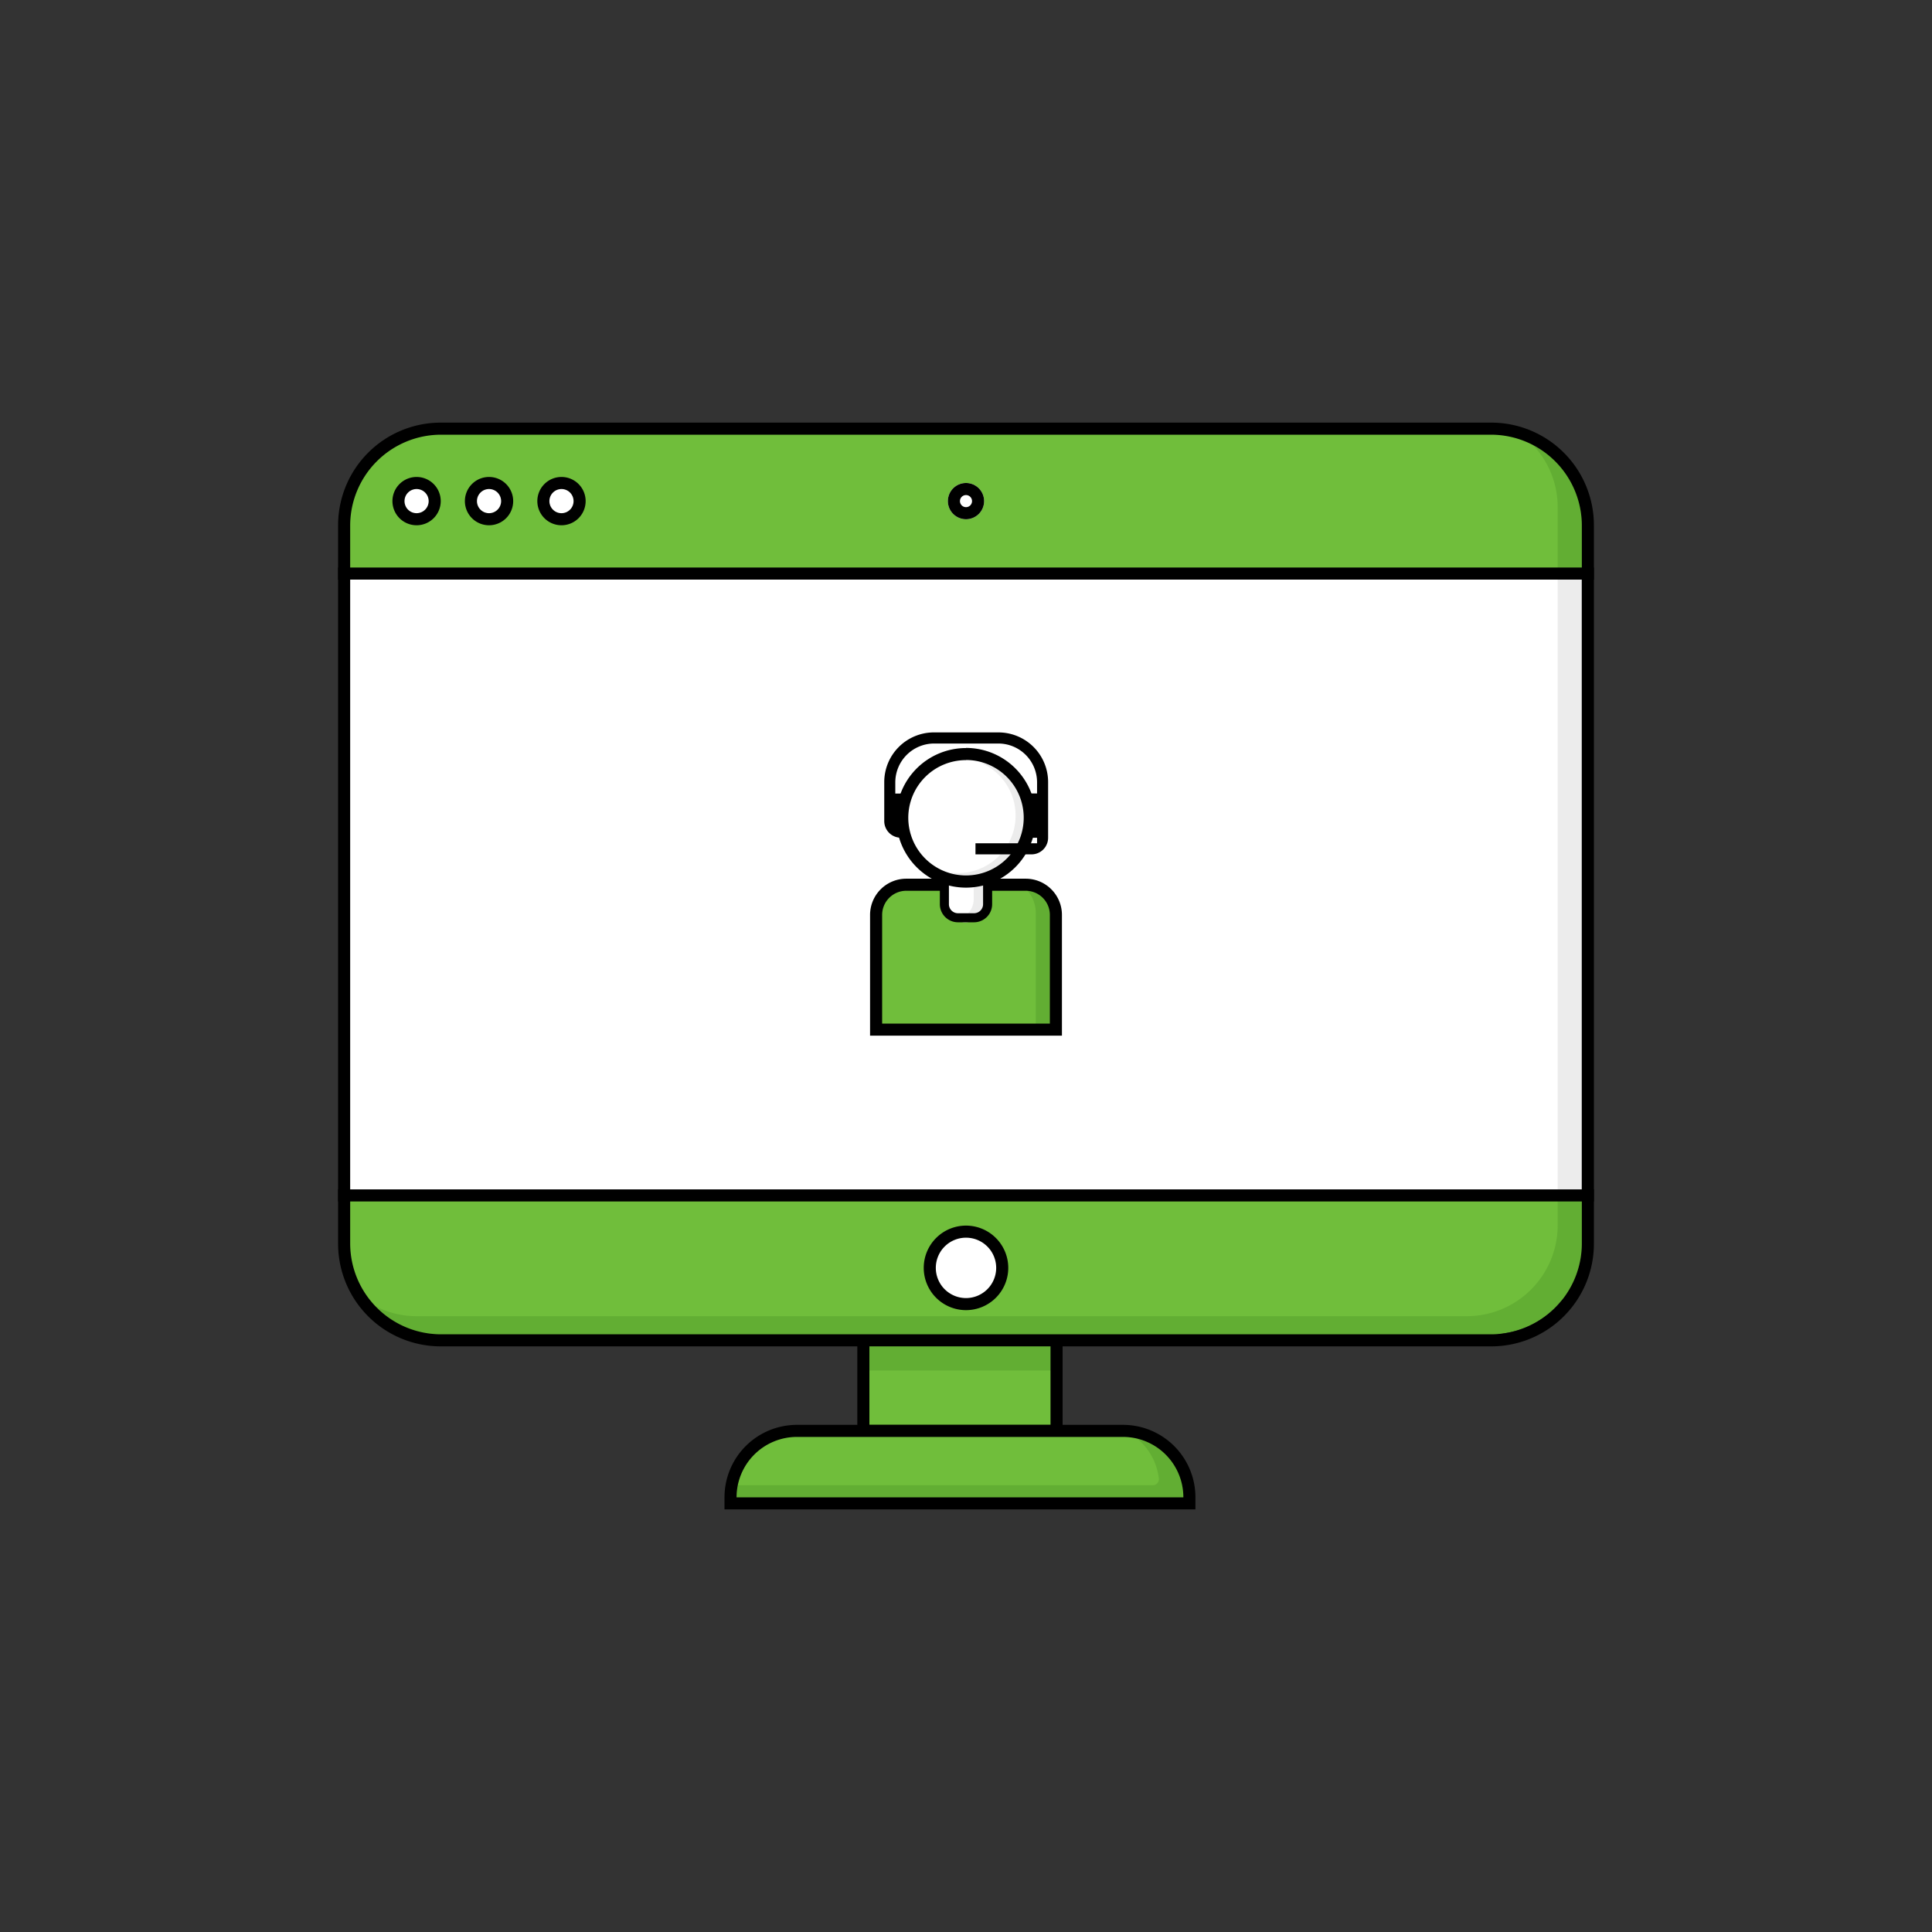 <svg id="Ebene_1" data-name="Ebene 1" xmlns="http://www.w3.org/2000/svg" viewBox="0 0 320 320"><rect x="0" y="0" width="320" height="320" fill="#333333" stroke="none"/><rect x="57" y="95" width="203" height="103" style="fill:#fff"/><rect x="143" y="220" width="32" height="17" style="fill:#70be3b"/><rect x="143" y="223" width="32" height="4" style="fill:#62ae33"/><path d="M174,221v15H144V221h30m2-2H142v19h34Z"/><path d="M121,249v-1a11,11,0,0,1,11-11h54a11,11,0,0,1,11,11h0v1Z" style="fill:#70be3b"/><path d="M188.37,238.29a10.12,10.12,0,0,1,3.57,6.59,1,1,0,0,1-.87,1.11H122.2a10.36,10.36,0,0,0-.2,2h74A10,10,0,0,0,188.37,238.29Z" style="fill:#62ae33"/><path d="M186,238a10,10,0,0,1,10,10H122a10,10,0,0,1,10-10h54m0-2H132a12,12,0,0,0-12,12v2h78v-2A12,12,0,0,0,186,236Z"/><path d="M57,95V87A16.06,16.06,0,0,1,73,71H247a16.06,16.06,0,0,1,16,16v8Z" style="fill:#70be3b"/><path d="M263,198v8c-.05,8.82-10.13,16-22.58,16h-168A15.45,15.45,0,0,1,57,206.55V198Z" style="fill:#70be3b"/><path d="M258,203a15.06,15.06,0,0,1-15,15H69a14.81,14.81,0,0,1-6.87-1.68A15,15,0,0,0,73,221H247a15.06,15.06,0,0,0,15-15v-8h-4Z" style="fill:#62ae33"/><path d="M262,87a15,15,0,0,0-8.17-13.36A14.93,14.93,0,0,1,258,84V95h4Z" style="fill:#62ae33"/><rect x="258" y="95" width="4" height="103" style="fill:#ececec"/><path d="M247,72a15.06,15.06,0,0,1,15,15V206a15.06,15.06,0,0,1-15,15H73a15.06,15.06,0,0,1-15-15V87A15.06,15.06,0,0,1,73,72H247m0-2H73A17,17,0,0,0,56,87h0V206a17,17,0,0,0,17,17H247a17,17,0,0,0,17-17h0V87a17,17,0,0,0-17-17Z"/><line x1="56" y1="95" x2="264" y2="95" style="fill:none;stroke:#000;stroke-miterlimit:10;stroke-width:2px"/><line x1="56" y1="198" x2="264" y2="198" style="fill:none;stroke:#000;stroke-miterlimit:10;stroke-width:2px"/><circle cx="160" cy="210" r="6" style="fill:#fff"/><path d="M160,205a5,5,0,1,1-5,5,5,5,0,0,1,5-5m0-2a7,7,0,1,0,7,7A7,7,0,0,0,160,203Z"/><circle cx="69" cy="83" r="3" style="fill:#fff"/><path d="M69,81a2,2,0,1,1-2,2,2,2,0,0,1,2-2m0-2a4,4,0,1,0,4,4A4,4,0,0,0,69,79Z"/><circle cx="81" cy="83" r="3" style="fill:#fff"/><path d="M81,81a2,2,0,1,1-2,2,2,2,0,0,1,2-2m0-2a4,4,0,1,0,4,4A4,4,0,0,0,81,79Z"/><circle cx="93" cy="83" r="3" style="fill:#fff"/><circle cx="160" cy="83" r="3" style="fill:#fff"/><path d="M93,81a2,2,0,1,1-2,2,2,2,0,0,1,2-2m0-2a4,4,0,1,0,4,4A4,4,0,0,0,93,79Z"/><path d="M160,82a1,1,0,1,1-1,1,1,1,0,0,1,1-1m0-2a3,3,0,1,0,3,3A3,3,0,0,0,160,80Z"/><g id="for_WEB" data-name="for WEB"><path d="M145.56,170.1V152a5,5,0,0,1,5-5h18.88a5,5,0,0,1,5,5V170.1Z" style="fill:#70be3b"/><path d="M169.68,147a5.69,5.69,0,0,1,1.88,4.23V169.8h2.88V152.66A5.78,5.78,0,0,0,169.68,147Z" style="fill:#62ae33"/><path d="M169.89,147.54a4,4,0,0,1,4,4v18H146.11v-18a4,4,0,0,1,4-4h19.78m0-2H150.11a6,6,0,0,0-6,6v20h31.78v-20A6,6,0,0,0,169.89,145.54Z"/><path d="M159.91,152.76a2.89,2.89,0,0,1-2.91-2.87v-4.35a2.89,2.89,0,0,1,5.78,0h0v4.33A2.89,2.89,0,0,1,159.91,152.76Z" style="fill:#fff"/><path d="M161.27,141.42a2.85,2.85,0,0,0-1,.18,3.48,3.48,0,0,1,1,2.71v4.33a3.45,3.45,0,0,1-1,2.71,2.85,2.85,0,0,0,1,.18,2.89,2.89,0,0,0,2.89-2.89v-4.29a2.89,2.89,0,0,0-2.85-2.93Z" style="fill:#ececec"/><path d="M161.33,141.26a1.5,1.5,0,0,1,1.5,1.5v7a1.5,1.5,0,0,1-1.5,1.5h-2.66a1.5,1.5,0,0,1-1.5-1.5v-7a1.5,1.5,0,0,1,1.5-1.5h2.66m0-1.5h-2.66a3,3,0,0,0-3,3v7a3,3,0,0,0,3,3h2.66a3,3,0,0,0,3-3v-7A3,3,0,0,0,161.33,139.76Z"/><circle cx="160" cy="135.43" r="10.11" style="fill:#fff"/><path d="M162.24,126.25a9.52,9.52,0,0,1-4.89,18.26,9.52,9.52,0,1,0,7.09-17.67A9.94,9.94,0,0,0,162.24,126.25Z" style="fill:#ececec"/><path d="M160,125.88a9.56,9.56,0,1,1-9.56,9.56v0a9.56,9.56,0,0,1,9.56-9.54m0-2a11.56,11.56,0,1,0,11.56,11.56v0A11.56,11.56,0,0,0,160,123.88Z"/><path d="M165.35,123.15a6.42,6.42,0,0,1,6.42,6.4v1.87h-1.91v7.34h1.91v.91h-10.2v1.84h9.28a2.75,2.75,0,0,0,2.75-2.75v-9.19a8.23,8.23,0,0,0-8.2-8.26H154.71a8.23,8.23,0,0,0-8.25,8.19V136a2.75,2.75,0,0,0,2.75,2.75h.93v-7.31h-1.85v-1.87a6.44,6.44,0,0,1,6.42-6.42"/></g></svg>